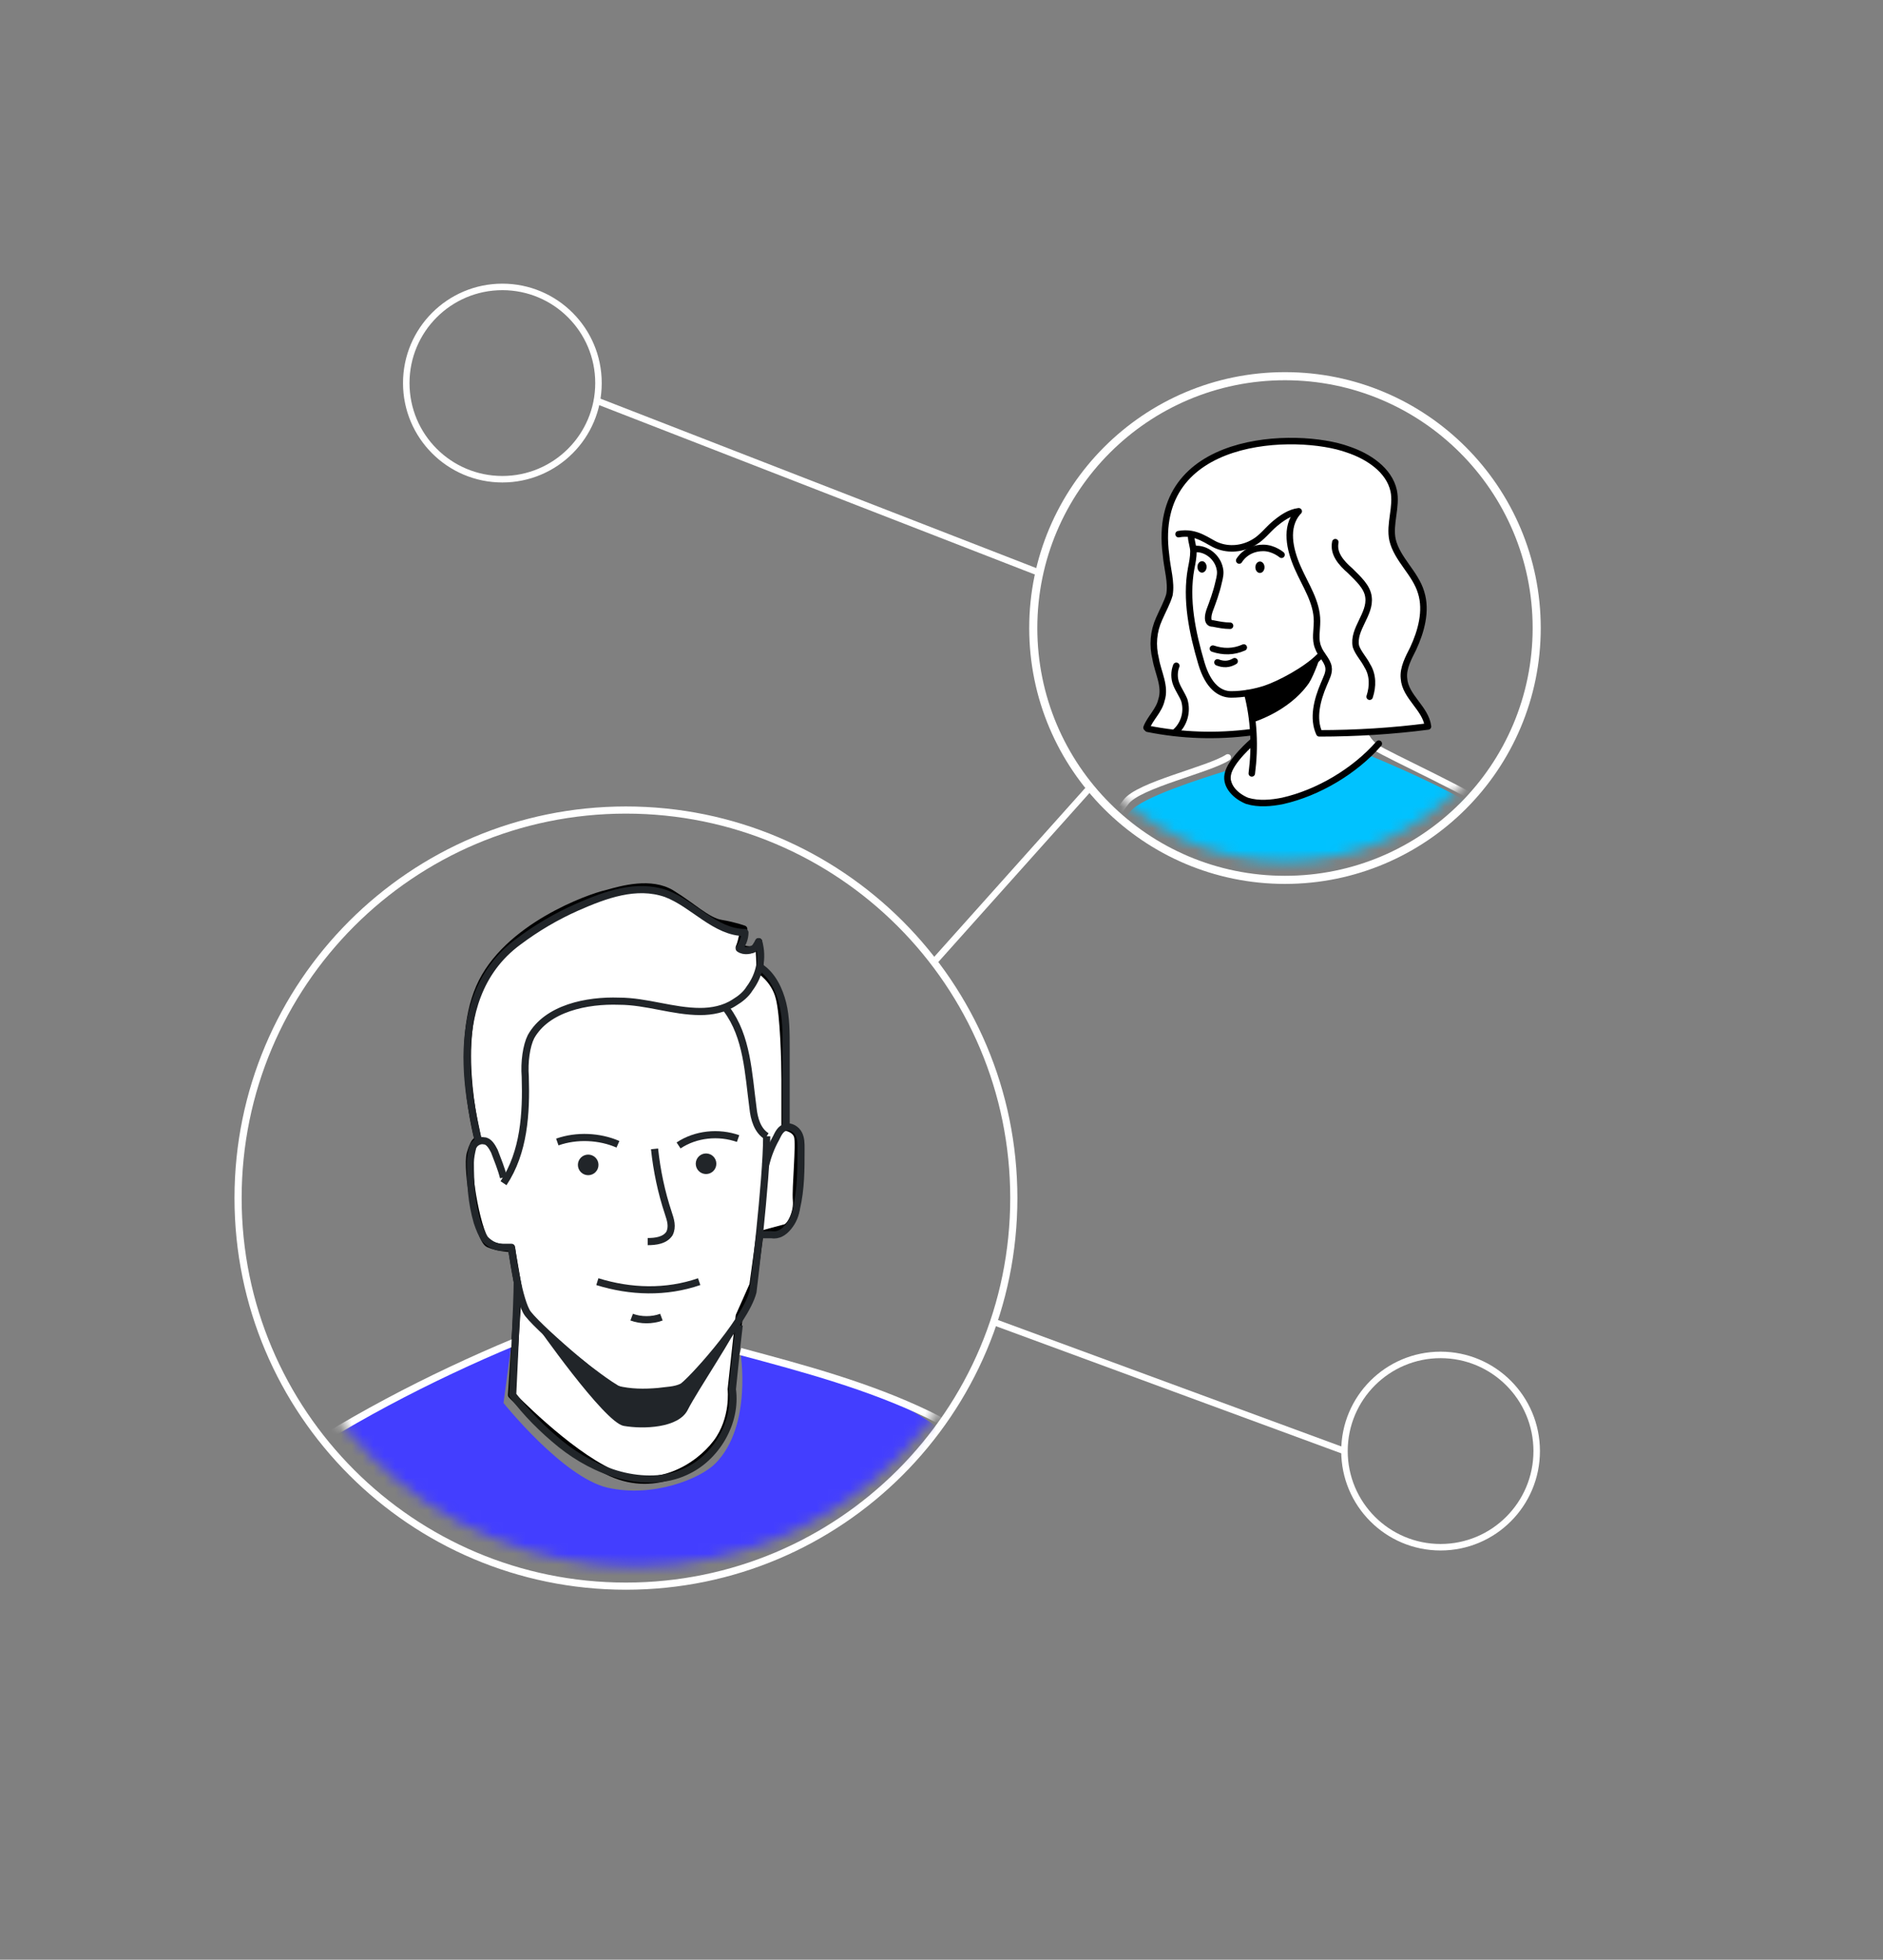 <?xml version="1.0" encoding="UTF-8"?> <svg xmlns="http://www.w3.org/2000/svg" width="174" height="181" viewBox="0 0 174 181" fill="none"><rect x="0" y="0" width="174" height="181" fill="#808080" stroke="none"/><path d="M57.84 146.5C77.635 146.5 93.682 130.453 93.682 110.658C93.682 90.864 77.635 74.817 57.84 74.817C38.046 74.817 21.999 90.864 21.999 110.658C21.999 130.453 38.046 146.5 57.84 146.5Z" stroke="white" stroke-width="0.661" stroke-miterlimit="10" stroke-linejoin="round"></path><mask id="mask0_65_9490" style="mask-type:luminance" maskUnits="userSpaceOnUse" x="24" y="75" width="70" height="70"><path d="M58.686 144.702C77.664 144.702 93.048 129.318 93.048 110.341C93.048 91.364 77.664 75.98 58.686 75.98C39.709 75.98 24.325 91.364 24.325 110.341C24.325 129.318 39.709 144.702 58.686 144.702Z" fill="white"></path></mask><g mask="url(#mask0_65_9490)"><path d="M109.541 178.006C108.695 177.9 104.043 178.006 102.457 176.632C100.871 175.257 100.131 173.037 99.814 171.98C99.391 170.922 95.268 157.072 94.422 154.006C93.576 150.94 89.136 135.504 88.079 133.389C87.021 131.275 80.889 128.526 78.669 127.786C76.448 127.046 68.413 124.826 68.413 124.826C68.413 124.826 69.576 131.698 66.087 135.187C64.713 136.561 60.378 138.359 56.149 137.407C52.026 136.455 46.528 129.583 46.528 129.583L47.268 124.085L45.894 124.614C45.894 124.614 43.356 125.777 32.995 131.063C22.634 136.35 23.479 139.204 23.162 140.367C22.845 141.53 23.479 154.323 24.008 160.667C24.537 166.905 27.708 186.781 27.708 186.781L38.493 186.359L41.77 190.693C41.77 190.693 42.404 191.011 53.083 192.702C63.761 194.394 82.475 189.002 82.475 189.002C82.475 189.002 82.581 189.848 82.475 186.993C82.369 184.138 85.647 180.861 85.647 180.861C86.175 180.226 86.493 180.226 86.493 180.226L100.131 179.698L107.321 181.918L108.167 182.447C107.638 179.486 111.55 178.112 111.55 178.112C111.55 178.112 110.387 178.112 109.541 178.006ZM79.197 178.746L81.312 167.433L86.175 180.226L79.197 178.746Z" fill="#433EFF"></path><path d="M47.268 128.843L47.903 119.011L47.268 115.31C47.268 115.31 46.105 115.31 45.154 114.887C44.202 114.464 43.039 108.015 43.462 106.535C43.885 105.055 44.202 105.372 44.202 105.372C44.202 105.372 41.876 96.808 44.308 91.204C46.74 85.601 54.564 82.852 56.044 82.535C57.524 82.112 60.167 81.372 62.07 82.535C63.973 83.698 65.348 85.072 66.617 85.284C67.885 85.495 68.731 85.812 68.731 85.812C68.731 85.812 68.625 86.447 68.519 86.87C68.414 87.293 68.308 87.504 68.308 87.504C68.308 87.504 69.26 87.927 69.683 87.61C70.106 87.293 70.105 86.975 70.105 86.975C70.105 86.975 70.211 88.456 70.211 88.879C70.211 89.196 70.211 89.619 70.211 89.619C70.211 89.619 71.586 90.464 72.008 92.156C72.431 93.742 72.537 98.182 72.537 99.663C72.537 101.143 72.537 104.103 72.537 104.103C72.537 104.103 73.489 104.209 73.7 104.949C73.912 105.689 73.489 109.812 73.594 110.87C73.7 111.927 73.066 113.301 72.537 113.407C72.114 113.513 70.211 114.041 70.211 114.041L69.577 118.693L68.308 121.548L67.568 128.315C67.568 128.315 67.885 131.064 66.194 133.284C64.502 135.504 60.696 137.936 56.467 136.033C52.343 134.13 47.268 128.843 47.268 128.843Z" fill="white" stroke="black" stroke-width="0.661" stroke-miterlimit="10" stroke-linejoin="round"></path><path d="M68.097 122.394C68.309 122.711 64.397 128.526 63.551 130.218C62.705 131.909 59.428 132.015 57.63 131.698C55.833 131.381 49.489 122.288 49.489 122.288C49.489 122.288 54.247 125.883 54.458 126.094C54.776 126.306 56.996 128.103 58.053 128.42C59.11 128.632 62.917 128.103 62.917 128.103C62.917 128.103 64.291 127.046 64.925 126.517C65.56 125.989 68.097 122.394 68.097 122.394Z" fill="#212529"></path><path d="M67.145 93.213C69.049 95.751 69.154 99.134 69.577 102.306C69.683 103.363 70 104.42 70.846 104.949" stroke="#212529" stroke-width="0.661" stroke-miterlimit="10" stroke-linejoin="round"></path><path d="M44.202 105.478C43.991 103.68 40.396 92.473 47.903 86.975C49.594 85.707 51.392 84.649 53.295 83.804C55.938 82.641 58.793 81.583 61.542 82.535C64.079 83.487 66.088 86.13 68.837 86.13C68.837 86.658 68.625 87.187 68.308 87.61C68.731 87.927 69.471 87.821 69.788 87.504L70.106 86.975C70.528 88.456 70.211 90.041 69.26 91.31C68.942 91.839 68.414 92.262 67.885 92.579C66.934 93.213 65.771 93.425 64.713 93.425C62.176 93.425 59.744 92.473 57.207 92.473C54.246 92.368 50.546 93.108 49.066 95.751C48.643 96.597 48.431 98.077 48.537 99.451C48.643 102.834 48.431 106.429 46.528 109.284" stroke="#212529" stroke-width="0.661" stroke-miterlimit="10" stroke-linejoin="round"></path><path d="M46.528 108.755C46.316 107.91 45.999 107.169 45.682 106.324C45.471 105.901 45.154 105.372 44.731 105.372C44.308 105.266 43.779 105.584 43.673 106.006C43.568 106.429 43.462 106.958 43.462 107.381C43.462 109.284 43.568 111.081 44.096 112.879C44.308 113.513 44.519 114.042 44.836 114.465C45.259 114.888 45.788 115.205 46.422 115.205H47.268C47.268 115.205 47.797 119.54 48.642 121.125C49.171 122.183 55.938 127.998 56.995 128.315C58.264 128.632 59.532 128.632 60.801 128.526C61.541 128.421 62.387 128.421 63.021 128.103C63.55 127.892 68.836 122.183 69.576 119.328C69.576 119.328 70.845 109.073 70.845 104.949" stroke="#212529" stroke-width="0.661" stroke-miterlimit="10" stroke-linejoin="round"></path><path d="M64.608 118.376C61.542 119.434 58.264 119.328 55.198 118.376" stroke="#212529" stroke-width="0.661" stroke-miterlimit="10" stroke-linejoin="round"></path><path d="M60.484 106.112C60.695 108.121 61.118 110.13 61.753 112.033C61.964 112.667 62.176 113.302 61.858 113.936C61.435 114.57 60.59 114.676 59.85 114.676" stroke="#212529" stroke-width="0.661" stroke-miterlimit="10" stroke-linejoin="round"></path><path d="M65.243 108.438C65.768 108.438 66.194 108.012 66.194 107.486C66.194 106.961 65.768 106.535 65.243 106.535C64.717 106.535 64.291 106.961 64.291 107.486C64.291 108.012 64.717 108.438 65.243 108.438Z" fill="#212529"></path><path d="M54.352 108.544C54.877 108.544 55.303 108.118 55.303 107.592C55.303 107.067 54.877 106.641 54.352 106.641C53.826 106.641 53.4 107.067 53.4 107.592C53.4 108.118 53.826 108.544 54.352 108.544Z" fill="#212529"></path><path d="M57.102 105.689C55.41 104.949 53.295 104.843 51.498 105.478" stroke="#212529" stroke-width="0.661" stroke-miterlimit="10" stroke-linejoin="round"></path><path d="M68.202 105.161C66.404 104.526 64.29 104.738 62.704 105.795" stroke="#212529" stroke-width="0.661" stroke-miterlimit="10" stroke-linejoin="round"></path><path d="M70.741 107.592C70.953 106.746 71.27 105.9 71.692 105.16C71.904 104.737 72.115 104.209 72.644 104.103C73.067 103.997 73.596 104.314 73.807 104.737C74.019 105.16 74.019 105.583 74.019 106.112C74.019 108.015 74.019 109.812 73.596 111.61C73.49 112.244 73.278 112.773 72.856 113.301C72.433 113.83 71.904 114.147 71.27 114.041H70.424" stroke="#212529" stroke-width="0.661" stroke-miterlimit="10" stroke-linejoin="round"></path><path d="M70.211 89.302C71.374 90.042 72.008 91.416 72.326 92.685C72.643 93.954 72.643 95.434 72.643 96.808C72.643 99.24 72.643 101.672 72.643 104.104" stroke="#212529" stroke-width="0.661" stroke-miterlimit="10" stroke-linejoin="round"></path><path d="M58.369 121.654C59.215 121.971 60.272 121.971 61.118 121.654" stroke="#212529" stroke-width="0.661" stroke-miterlimit="10" stroke-linejoin="round"></path><path d="M47.48 123.98C39.867 127.152 31.409 131.487 24.643 136.35C23.691 136.984 22.845 137.724 22.211 138.676C21.154 140.579 21.788 143.011 22.422 145.125C26.863 159.821 31.409 174.623 39.233 187.733C39.867 188.791 40.502 189.848 41.559 190.482C42.511 191.117 43.779 191.434 44.942 191.645C57.841 193.971 70.634 193.337 83.215 189.636" stroke="white" stroke-width="0.661" stroke-miterlimit="10" stroke-linejoin="round"></path><path d="M39.232 141.319C43.673 151.892 48.008 162.464 52.448 173.037C50.862 173.037 49.382 173.988 48.325 175.257C47.268 176.526 46.633 178.006 45.999 179.486" stroke="white" stroke-width="0.661" stroke-miterlimit="10" stroke-linejoin="round"></path><path d="M21.683 140.791C21.471 147.24 21.894 154.535 22.529 160.879C23.057 166.271 23.692 171.663 24.432 177.161C24.855 180.544 25.595 185.196 25.806 186.253" stroke="white" stroke-width="0.661" stroke-miterlimit="10" stroke-linejoin="round"></path><path d="M47.798 118.376C47.798 120.28 47.375 128.843 47.375 128.843C48.644 130.535 50.124 132.015 51.816 133.39C53.401 134.658 55.304 135.716 57.313 136.244C59.322 136.773 61.542 136.773 63.34 135.927C66.194 134.658 68.097 131.381 67.675 128.315C67.675 128.315 68.097 124.086 68.309 122.394" stroke="#212529" stroke-width="0.661" stroke-miterlimit="10" stroke-linejoin="round"></path><path d="M68.414 124.826C74.335 126.412 80.255 127.998 85.753 130.641C87.022 131.276 88.291 131.91 89.136 133.073C89.982 134.024 90.405 135.293 90.828 136.562C94.846 148.826 97.172 161.725 101.824 173.778C102.352 175.152 102.987 176.632 104.255 177.267C104.996 177.69 105.947 177.795 106.793 177.795C109.119 178.007 111.762 178.218 113.982 178.324" stroke="white" stroke-width="0.661" stroke-miterlimit="10" stroke-linejoin="round"></path><path d="M84.908 142.059C83.639 154.429 79.41 177.16 79.093 178.641" stroke="white" stroke-width="0.661" stroke-miterlimit="10" stroke-linejoin="round"></path></g><path d="M118.739 81.266C131.586 81.266 141.999 70.852 141.999 58.006C141.999 45.16 131.586 34.746 118.739 34.746C105.893 34.746 95.48 45.16 95.48 58.006C95.48 70.852 105.893 81.266 118.739 81.266Z" stroke="white" stroke-width="0.748" stroke-miterlimit="10" stroke-linejoin="round"></path><path d="M86.281 88.879L100.66 72.808" stroke="white" stroke-width="0.6" stroke-miterlimit="10" stroke-linejoin="round"></path><path d="M96.113 52.931L55.303 37.072" stroke="white" stroke-width="0.6" stroke-miterlimit="10" stroke-linejoin="round"></path><path d="M46.422 44.262C51.327 44.262 55.303 40.286 55.303 35.381C55.303 30.476 51.327 26.5 46.422 26.5C41.517 26.5 37.541 30.476 37.541 35.381C37.541 40.286 41.517 44.262 46.422 44.262Z" stroke="white" stroke-width="0.6" stroke-miterlimit="10" stroke-linejoin="round"></path><path d="M133.118 142.905C138.023 142.905 141.999 138.929 141.999 134.024C141.999 129.119 138.023 125.143 133.118 125.143C128.213 125.143 124.237 129.119 124.237 134.024C124.237 138.929 128.213 142.905 133.118 142.905Z" stroke="white" stroke-width="0.6" stroke-miterlimit="10" stroke-linejoin="round"></path><path d="M124.236 134.024L91.778 122.077" stroke="white" stroke-width="0.6" stroke-miterlimit="10" stroke-linejoin="round"></path><mask id="mask1_65_9490" style="mask-type:luminance" maskUnits="userSpaceOnUse" x="96" y="34" width="46" height="46"><path d="M118.739 79.574C131.118 79.574 141.153 69.539 141.153 57.16C141.153 44.781 131.118 34.746 118.739 34.746C106.36 34.746 96.325 44.781 96.325 57.16C96.325 69.539 106.36 79.574 118.739 79.574Z" fill="white"></path></mask><g mask="url(#mask1_65_9490)"><path d="M126.246 67.522L131.955 67.099C131.955 67.099 131.426 65.83 130.898 64.984C130.369 64.138 129.735 63.292 129.735 62.658C129.735 62.024 131.426 58.006 131.532 57.054C131.638 56.103 131.532 54.411 130.792 53.354C130.052 52.297 128.889 50.817 128.783 49.865C128.677 48.913 129.206 46.059 128.572 44.473C127.831 42.887 125.188 41.513 122.122 40.878C119.056 40.35 114.616 41.196 113.347 41.724C112.078 42.253 109.329 44.156 108.801 45.425C108.272 46.693 107.743 48.491 107.743 49.548C107.743 50.605 108.272 52.72 108.272 53.883C108.166 54.94 107.426 56.209 107.109 57.583C106.792 58.852 106.58 59.803 106.898 60.966C107.215 62.129 107.743 63.398 107.532 64.244C107.32 65.09 106.052 67.31 106.052 67.31C106.052 67.31 109.118 68.156 111.021 68.05C112.924 67.944 115.884 67.733 115.884 67.733L115.673 68.579C115.673 68.579 113.347 70.693 113.558 71.433C113.77 72.174 114.087 75.134 119.268 73.865C124.448 72.596 127.197 69.002 127.197 69.002L126.246 67.522Z" fill="white"></path><path d="M101.612 80.949C101.506 80.421 103.304 76.297 104.467 74.923C105.524 73.654 110.81 71.963 113.559 71.117C113.559 71.117 113.348 73.971 116.096 74.183C118.845 74.394 121.7 72.808 122.757 72.491C124.343 71.963 126.458 69.742 126.458 69.742C126.458 69.742 136.185 73.654 138.616 76.192C140.414 78.095 140.414 80.844 140.414 80.844L101.612 80.949Z" fill="#00C2FF"></path><path d="M115.145 64.032L115.567 66.781C115.567 66.781 119.056 65.83 120.96 63.081C121.382 62.447 122.228 60.226 121.911 60.544C119.691 62.975 115.145 64.032 115.145 64.032Z" fill="black"></path><path d="M110.069 49.548C110.069 49.971 110.281 50.5 110.281 50.923C110.281 51.451 110.175 51.98 110.069 52.509C109.541 55.363 110.175 58.429 111.021 61.284C111.655 63.399 112.712 64.139 113.77 64.139C114.827 64.139 115.99 63.927 116.942 63.61C118.21 63.187 120.642 61.918 121.911 60.65" stroke="black" stroke-width="0.6" stroke-miterlimit="10" stroke-linecap="round" stroke-linejoin="round"></path><path d="M115.25 64.033C115.884 66.464 115.99 69.002 115.673 71.434" stroke="black" stroke-width="0.6" stroke-miterlimit="10" stroke-linecap="round" stroke-linejoin="round"></path><path d="M126.033 67.627C126.139 68.05 126.773 68.79 127.09 69.002C128.148 69.742 136.394 73.442 138.509 75.134C140.941 77.037 141.046 79.363 141.152 80.738" stroke="white" stroke-width="0.6" stroke-miterlimit="10" stroke-linecap="round" stroke-linejoin="round"></path><path d="M113.453 69.954C111.655 71.117 105.206 72.491 104.043 74.077C101.928 76.72 101.083 79.786 100.871 80.949" stroke="white" stroke-width="0.6" stroke-miterlimit="10" stroke-linecap="round" stroke-linejoin="round"></path><path d="M127.408 68.685C125.188 71.222 121.805 73.231 118.527 73.971C117.47 74.183 116.307 74.289 115.25 73.971C114.193 73.549 113.241 72.597 113.453 71.54C113.664 70.271 115.779 68.474 115.779 68.474" stroke="black" stroke-width="0.6" stroke-miterlimit="10" stroke-linecap="round" stroke-linejoin="round"></path><path d="M116.848 52.395C116.85 52.104 116.663 51.866 116.429 51.864C116.195 51.862 116.005 52.098 116.003 52.39C116.001 52.682 116.188 52.92 116.422 52.921C116.655 52.923 116.846 52.688 116.848 52.395Z" fill="black"></path><path d="M111.496 52.364C111.498 52.072 111.31 51.834 111.077 51.832C110.843 51.831 110.652 52.066 110.65 52.358C110.648 52.65 110.836 52.888 111.069 52.89C111.303 52.891 111.494 52.656 111.496 52.364Z" fill="black"></path><path d="M119.902 47.328C118.739 48.703 119.162 50.712 119.902 52.403C120.642 54.095 121.7 55.575 121.7 57.372C121.7 58.218 121.488 59.064 121.805 59.804C122.017 60.438 122.651 60.967 122.757 61.601C122.863 62.13 122.545 62.659 122.334 63.187C121.7 64.668 121.277 66.359 121.911 67.734C125.294 67.734 128.678 67.522 131.955 67.099C131.744 65.408 129.841 64.35 129.735 62.659C129.629 61.707 130.158 60.756 130.581 59.91C131.321 58.324 131.849 56.421 131.321 54.729C130.792 52.932 129.1 51.663 128.678 49.866C128.36 48.386 129.1 46.8 128.783 45.319C128.36 43.416 126.457 42.148 124.554 41.513C119.902 39.822 106.263 40.033 107.744 51.24C107.849 52.509 108.272 53.778 108.061 54.941C107.849 55.681 107.426 56.421 107.109 57.161C106.581 58.324 106.475 59.593 106.792 60.861C107.004 62.13 107.744 63.399 107.321 64.668C107.109 65.619 106.263 66.359 105.946 67.205" stroke="black" stroke-width="0.6" stroke-miterlimit="10" stroke-linecap="round" stroke-linejoin="round"></path><path d="M106.052 67.311C109.224 67.945 112.395 68.051 115.673 67.628" stroke="black" stroke-width="0.6" stroke-miterlimit="10" stroke-linecap="round" stroke-linejoin="round"></path><path d="M120.008 47.223C119.162 47.328 118.422 47.857 117.787 48.386C117.153 48.914 116.624 49.654 115.884 50.077C114.827 50.712 113.558 50.817 112.501 50.395C111.655 50.077 110.598 49.02 108.906 49.337" stroke="black" stroke-width="0.6" stroke-miterlimit="10" stroke-linecap="round" stroke-linejoin="round"></path><path d="M123.391 50.077C123.18 51.134 123.92 51.98 124.765 52.72C125.506 53.46 126.351 54.2 126.457 55.152C126.669 56.737 124.977 58.112 125.294 59.698C125.506 60.332 126.034 60.861 126.351 61.495C126.88 62.341 126.88 63.398 126.563 64.35" stroke="black" stroke-width="0.6" stroke-miterlimit="10" stroke-linecap="round" stroke-linejoin="round"></path><path d="M108.589 67.628C109.435 66.888 109.752 65.725 109.435 64.667C109.223 64.139 108.906 63.716 108.695 63.187C108.483 62.659 108.483 62.024 108.695 61.496" stroke="black" stroke-width="0.6" stroke-miterlimit="10" stroke-linecap="round" stroke-linejoin="round"></path><path d="M114.51 51.769C114.51 51.769 115.144 50.606 116.73 50.606C117.682 50.606 118.422 51.24 118.422 51.24" stroke="black" stroke-width="0.6" stroke-miterlimit="10" stroke-linecap="round" stroke-linejoin="round"></path><path d="M110.387 50.712C111.444 50.606 112.501 51.452 112.713 52.509C112.818 52.932 112.713 53.355 112.607 53.778C112.396 54.729 112.078 55.575 111.761 56.421C111.655 56.738 111.55 57.267 111.761 57.478C111.867 57.584 111.973 57.584 112.078 57.584C112.607 57.69 113.136 57.795 113.664 57.795" stroke="black" stroke-width="0.6" stroke-miterlimit="10" stroke-linecap="round" stroke-linejoin="round"></path><path d="M112.078 59.909C113.03 60.227 113.981 60.227 114.933 59.804" stroke="black" stroke-width="0.6" stroke-miterlimit="10" stroke-linecap="round" stroke-linejoin="round"></path><path d="M112.501 61.178C113.03 61.389 113.558 61.389 114.087 61.072" stroke="black" stroke-width="0.6" stroke-miterlimit="10" stroke-linecap="round" stroke-linejoin="round"></path></g></svg> 